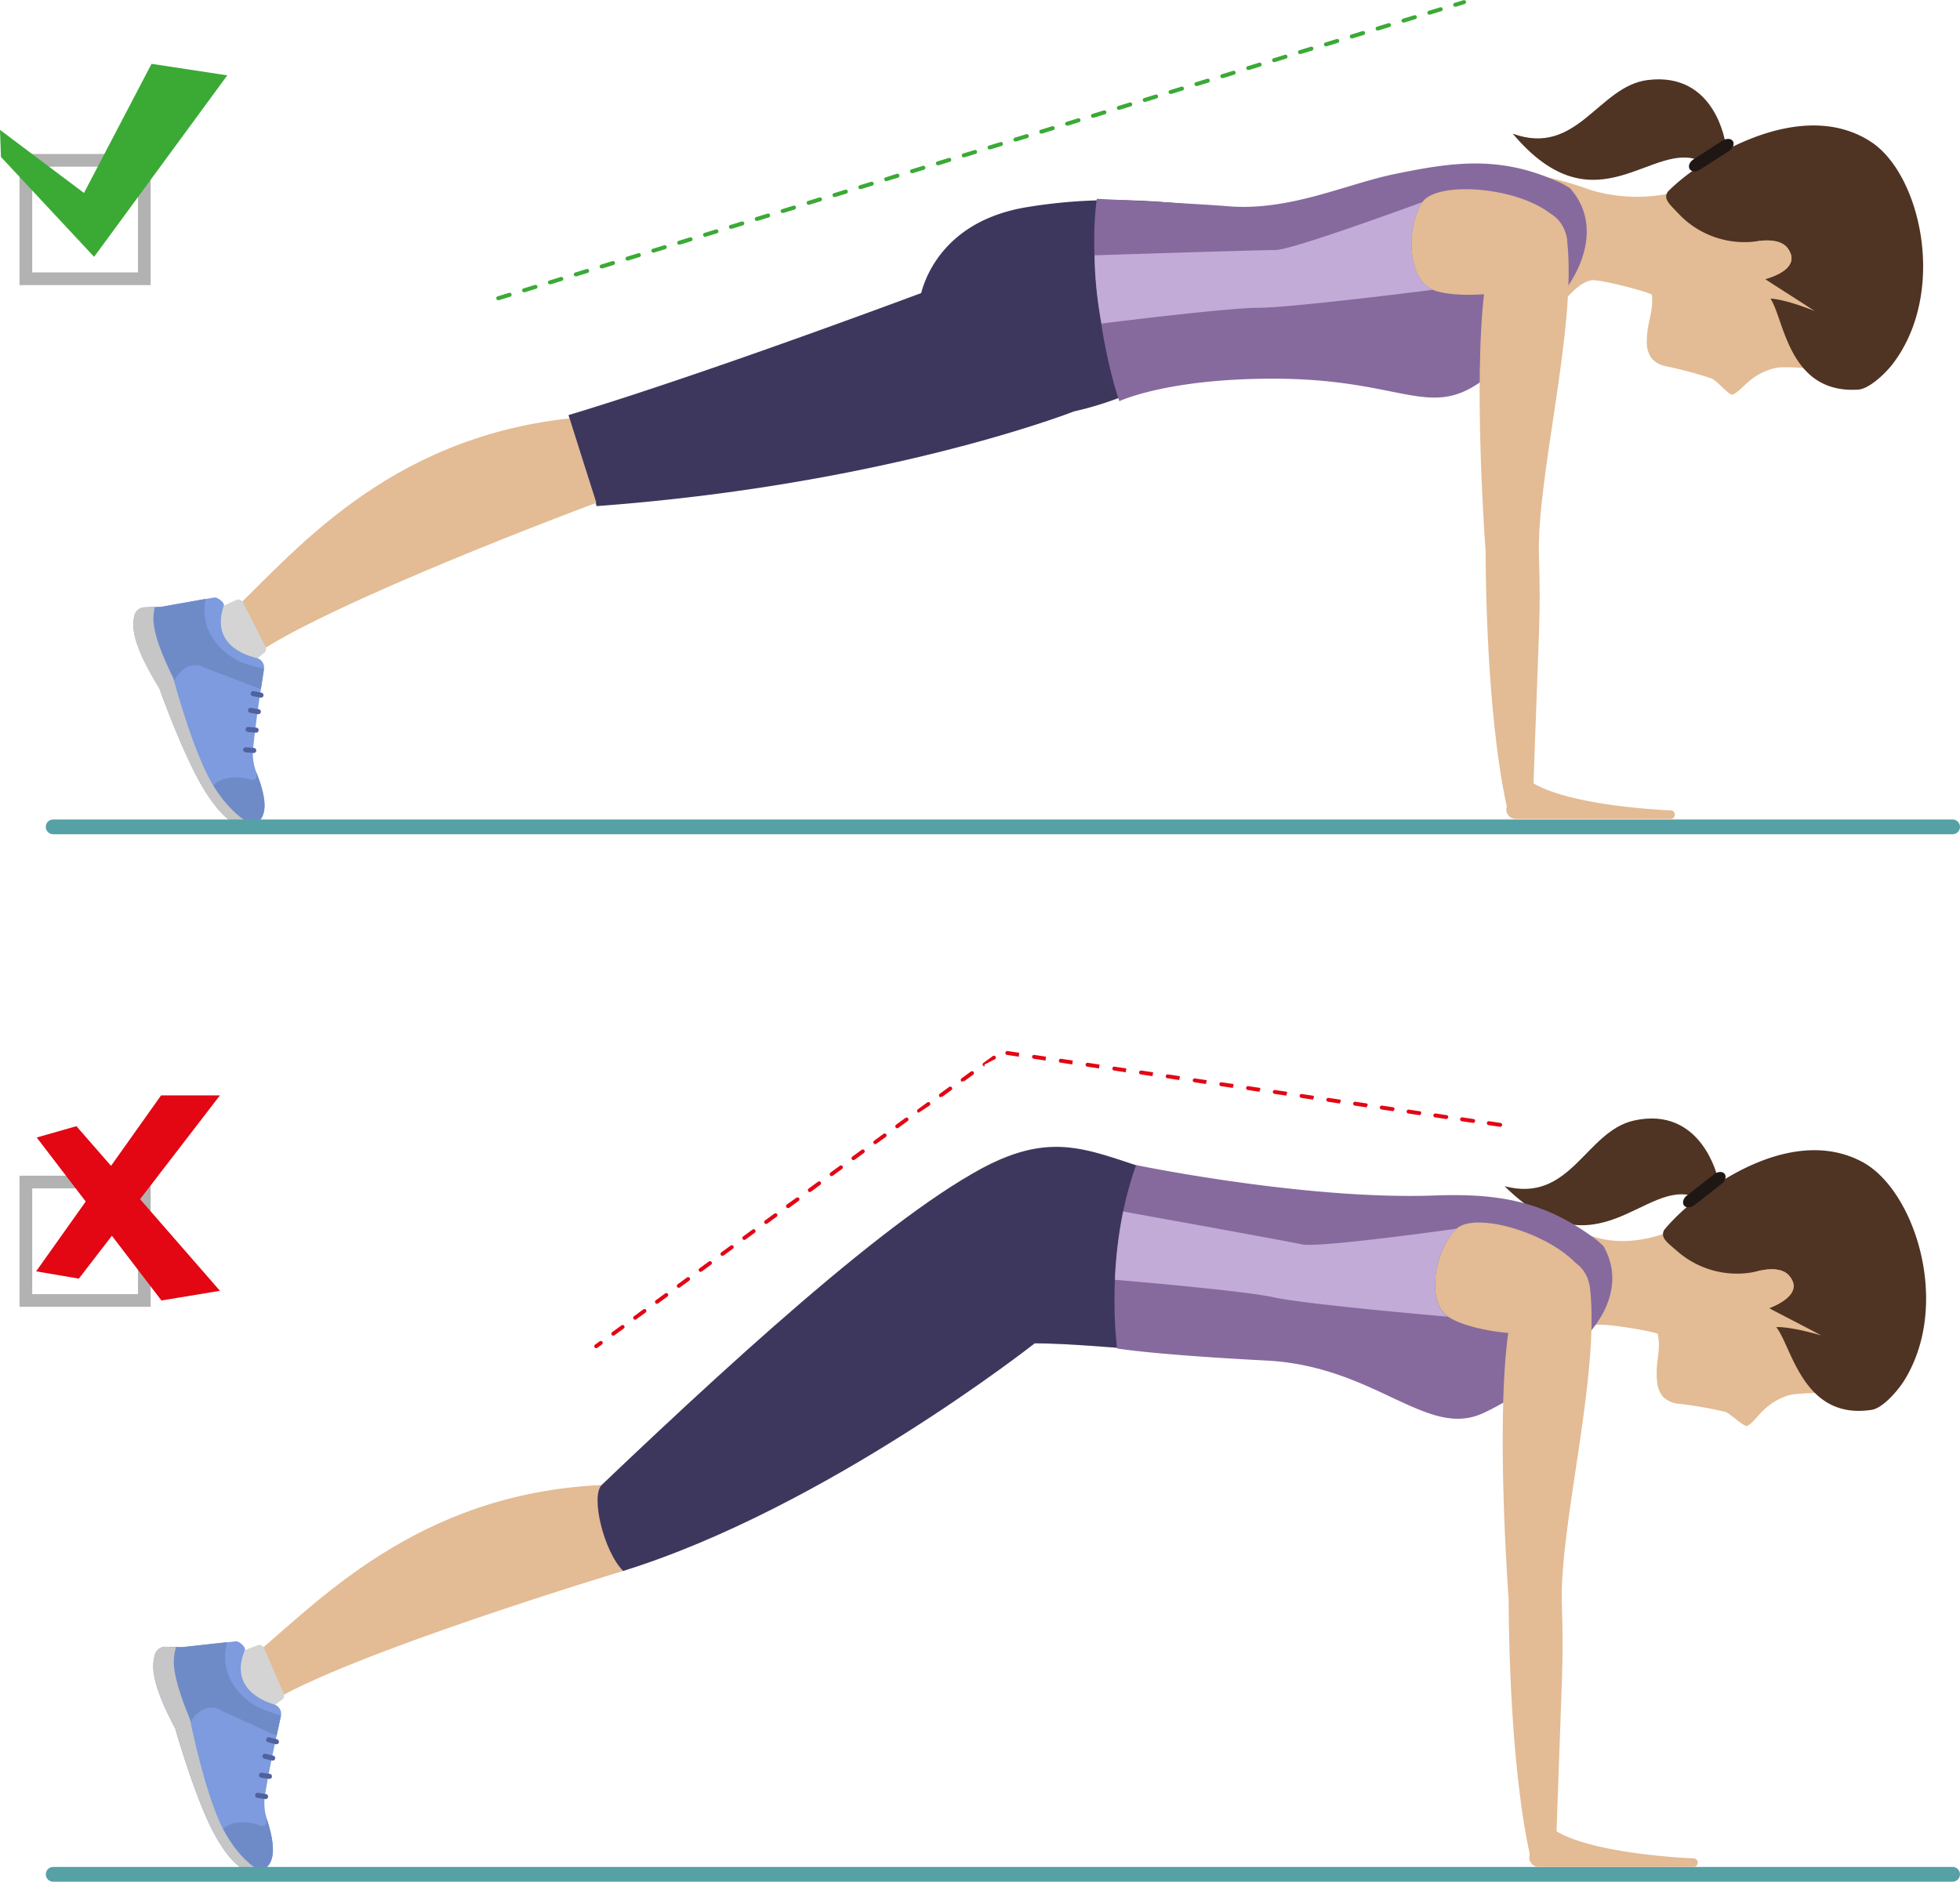 <svg id="Ñëîé_1" data-name="Ñëîé 1" xmlns="http://www.w3.org/2000/svg" viewBox="0 0 507.14 486.99"><defs><style>.cls-1{fill:#e3bb94;}.cls-2{fill:#4f3323;}.cls-3{fill:#3d375e;}.cls-4{fill:#1f1714;}.cls-5{fill:#866a9e;}.cls-6{fill:#c2abd6;}.cls-7{fill:#d4d4d4;}.cls-8{fill:#7d9bde;}.cls-9{fill:#6f8bc7;}.cls-10{fill:#50619e;}.cls-11{fill:#c6c6c6;}.cls-12{fill:#55a1a6;}.cls-13{fill:#3aaa35;}.cls-14{fill:#b2b2b2;}.cls-15{fill:#e30613;}</style></defs><title>mini-challenge-plank-pose-02</title><path class="cls-1" d="M288.58,120.67S241,139.56,165.26,145.14c0,0-9.58-15.95-7-21.85,37.58-11.32,96.45-33.53,96.45-33.53Z" transform="translate(-10.95 -15.02)"/><path class="cls-2" d="M457.46,52.41S455,33.46,437.23,35.74c-12.76,1.64-18.18,19.94-34.87,13.87,21.63,25.68,36.34,1,48.93,7.22Z" transform="translate(-10.95 -15.02)"/><path class="cls-1" d="M340.05,110.43c18.76,0,29.56,5.65,40.86,5.65,6.35,0,7.64,4.08,30.65-18.93,4.93-4.93,7.49-9,11.37-9.63,3.23,0,15.38,3.29,15.44,3.81,0.33,2.9-.37,5.15-0.89,7.81a21.93,21.93,0,0,0-.42,4.49,7,7,0,0,0,1.14,4,6.5,6.5,0,0,0,3.88,2.19A107,107,0,0,1,453.93,113c1.28,0.58,4.49,4.45,5.34,4.14,1.24-.45,3.15-2.59,4.29-3.49a15.76,15.76,0,0,1,7-3.44c2.48-.43,8.3.2,10.76,0.22,5.3,0.05,8.66-1.56,13.27-4.42,16.58-10.33,13.33-32.77.82-47.73-6.33-7.57-12.79-10.33-22.35-9.08-11.2,1.46-10.12,7.45-19.83,12.35a42.11,42.11,0,0,1-29.93,2.88c-3.54-1-22.14-9.29-49.2-3.17-12.5,2.83-31.15,9-47.15,8.2-10.22-.49-27.9-3.67-50.37.11-19.65,3.3-27.2,17.12-27.2,27.07s4.7,24.84,31.35,24.84C298.19,121.44,305.17,110.43,340.05,110.43Z" transform="translate(-10.95 -15.02)"/><path class="cls-3" d="M165.32,146c73.9-5.45,121.61-23.77,123.53-24.51a85,85,0,0,0,11.2-3.34c8.78-3.06,19.71-6.86,40-6.86L329.8,68.6c-0.93,0-1.85,0-2.76-.06-2.17-.1-4.66-0.33-7.54-0.59-5.58-.5-12.52-1.13-20.45-1.13a134.86,134.86,0,0,0-22.58,1.84c-20.49,3.44-25.89,17.3-27.17,22.2-14.12,5.26-60.2,22.24-91.26,31.59Z" transform="translate(-10.95 -15.02)"/><path class="cls-2" d="M495.15,51.79c12.73,8.42,19.62,38.42,5.8,57.06-2,2.72-6.35,6.84-9.22,7-18,1.14-19.1-18.18-22.67-23.54,1.64,0,6,1,11.41,3.2-3.3-2.2-7.91-5.08-12.79-8.26,2.6-.73,9.29-3.14,5.87-7.95-1.36-1.91-4.4-2.34-7.54-1.91a23.43,23.43,0,0,1-20.16-6.47c-3-3.14-4.56-4.34-3.4-6.25C450.33,56.52,476.64,39.55,495.15,51.79Z" transform="translate(-10.95 -15.02)"/><path class="cls-1" d="M466.69,87.52s11-2.29,6.85-8.19c-3.51-4.94-18.27,0-16.95,4.17S466.69,87.52,466.69,87.52Z" transform="translate(-10.95 -15.02)"/><path class="cls-4" d="M448.14,58.78h0c0.47,0.73,1.7.79,2.72,0.12l7.47-4.82c1-.66,1.48-1.8,1-2.53h0c-0.47-.73-1.7-0.79-2.72-0.12l-7.47,4.82C448.13,56.91,447.67,58,448.14,58.78Z" transform="translate(-10.95 -15.02)"/><path class="cls-5" d="M294.74,66.47c-2.33,17.2,1.91,40.93,5.83,52.38,0,0,12.19-5.83,39.76-5.83,34.4,0,40.58,11.32,55.46-.47,7.17-10.7,16.69-17.91,20.48-23,3.43-4.59,9.37-16.32.89-25.84a21.54,21.54,0,0,0-3.84-2c-14.89-6.51-27.1-4.63-41.64-1.62-12.5,2.59-27.06,9.6-42.9,8.31C319.49,67.65,294.74,66.47,294.74,66.47ZM379,67.31c5.05-7.17,38.62-2.46,37.43,11.35C415.33,91.51,388.54,93,381.65,90S374.94,73.1,379,67.31Z" transform="translate(-10.95 -15.02)"/><path class="cls-6" d="M377.69,69.79c-2.68,6.58-2,17.65,4,20.23,0,0-36.57,4.65-45,4.65s-40.72,4.09-40.72,4.09a99.25,99.25,0,0,1-1.81-17.67s42.31-1.36,46.77-1.36S379,67.31,379,67.31Z" transform="translate(-10.95 -15.02)"/><path class="cls-1" d="M165.26,145.14S94.8,171.32,75.71,185.27l-5.32-11.46c16-14.91,39.94-45.3,87.91-50.51Z" transform="translate(-10.95 -15.02)"/><path class="cls-1" d="M75.71,185.27L75.09,214.5S54,176.1,56.07,175.33c9.91-3.7,14.33-1.52,14.33-1.52Z" transform="translate(-10.95 -15.02)"/><path class="cls-7" d="M73.18,189L79,184.2a1.37,1.37,0,0,0,.64-1.87l-5.82-11.4a1.37,1.37,0,0,0-1.8-.62L64,174Z" transform="translate(-10.95 -15.02)"/><path class="cls-8" d="M66.34,169.66l-13.78,2.4-4.18.13a2.81,2.81,0,0,0-2.68,2.28c-0.54,2.82-.74,6.92,6.5,18.72,0,0,6.44,18.21,12,26.88s9.86,10.07,12.86,8.19c2.7-1.69,3.39-5.29.26-13.25a13.38,13.38,0,0,1-.89-6.21c1-9.44,2-15.09,2.82-20.67a2.53,2.53,0,0,0-1.88-2.82c-4.48-1.07-11.65-4.4-8.51-13.56C69.15,171,67.16,169.44,66.34,169.66Z" transform="translate(-10.95 -15.02)"/><path class="cls-9" d="M77.07,228.27c2.72-1.7,3.4-5.35.19-13.43,0.39,2.1-.77,2.17-1.75,1.89a11.71,11.71,0,0,0-5.84-.29,7.31,7.31,0,0,0-3.54,1.81C65.06,217.61,74.06,230.15,77.07,228.27Z" transform="translate(-10.95 -15.02)"/><path class="cls-10" d="M73.94,209.33a0.65,0.65,0,0,0,.54.38l2.07,0.18a0.65,0.65,0,0,0,.11-1.3l-2.07-.18a0.65,0.65,0,0,0-.71.59A0.64,0.64,0,0,0,73.94,209.33Z" transform="translate(-10.95 -15.02)"/><path class="cls-10" d="M74.56,204.07a0.65,0.65,0,0,0,.54.38l2.07,0.18a0.65,0.65,0,0,0,.11-1.3l-2.07-.18a0.65,0.65,0,0,0-.71.59A0.64,0.64,0,0,0,74.56,204.07Z" transform="translate(-10.95 -15.02)"/><path class="cls-10" d="M75.19,199.12a0.65,0.65,0,0,0,.49.38l2,0.35a0.65,0.65,0,1,0,.22-1.29l-2-.35A0.65,0.65,0,0,0,75.19,199.12Z" transform="translate(-10.95 -15.02)"/><path class="cls-9" d="M64.19,170s-3,10.07,8.83,16.28a64.79,64.79,0,0,0,6.25,1.83l-0.8,5.27-14.64-5.59S59.61,185,56,191.13a2.31,2.31,0,0,1-3.23-1l-3.3-17.92,3.09-.1Z" transform="translate(-10.95 -15.02)"/><path class="cls-10" d="M75.88,194.8a0.65,0.65,0,0,0,.48.38l2,0.38a0.65,0.65,0,0,0,.24-1.28l-2-.38a0.65,0.65,0,0,0-.76.52A0.64,0.64,0,0,0,75.88,194.8Z" transform="translate(-10.95 -15.02)"/><path class="cls-11" d="M51,172.11c-0.53,2.83-1.32,5.94,4.82,18.47,0,0,5.17,19.76,10.74,28.43,3.24,5,6.86,8.17,9.92,9.56-3,1.38-7.07-.34-12.3-8.49-5.57-8.68-12-26.88-12-26.88-7.22-11.78-7-15.88-6.5-18.7a2.82,2.82,0,0,1,2.68-2.3Z" transform="translate(-10.95 -15.02)"/><path class="cls-1" d="M409.14,158.8c-0.61-20.43,9.86-59.18,7.29-81.55C415.14,66.08,398.2,64,395,90.57c-2.89,24.25.35,67.2,0.35,67.2s-0.18,40.15,5.47,65.94l6.73-.59C409.26,173.3,409.62,175.13,409.14,158.8Z" transform="translate(-10.95 -15.02)"/><path class="cls-1" d="M405.54,216.15c-1.23-1.12-4.7,7.55-4.7,7.55a2.44,2.44,0,0,0,2.3,3.25h40.11a1.11,1.11,0,0,0,.15-2.2S413.81,223.71,405.54,216.15Z" transform="translate(-10.95 -15.02)"/><path class="cls-12" d="M24.72,230.92H516.17a1.91,1.91,0,0,0,1.91-1.91h0a1.91,1.91,0,0,0-1.91-1.91H24.72A1.91,1.91,0,0,0,22.8,229h0A1.91,1.91,0,0,0,24.72,230.92Z" transform="translate(-10.95 -15.02)"/><path class="cls-13" d="M139.94,92.69a0.5,0.5,0,0,1-.15-1l2.87-.88a0.5,0.5,0,0,1,.29,1l-2.87.88Zm6.69-2.05a0.5,0.5,0,0,1-.15-1l2.87-.88a0.5,0.5,0,0,1,.29,1l-2.87.88Zm6.69-2.05a0.5,0.5,0,0,1-.15-1l2.87-.88a0.5,0.5,0,1,1,.29,1l-2.87.88ZM160,86.53a0.5,0.5,0,0,1-.15-1l2.87-.88a0.5,0.5,0,0,1,.29,1l-2.87.88Zm6.69-2.05a0.5,0.5,0,0,1-.15-1l2.87-.88a0.5,0.5,0,1,1,.29,1l-2.87.88Zm6.69-2.05a0.5,0.5,0,0,1-.15-1l2.87-.88a0.5,0.5,0,1,1,.29,1l-2.87.88Zm6.69-2.05a0.5,0.5,0,0,1-.15-1l2.87-.88a0.5,0.5,0,1,1,.29,1l-2.87.88Zm6.69-2.05a0.5,0.5,0,0,1-.15-1l2.87-.88a0.5,0.5,0,0,1,.29,1l-2.87.88Zm6.69-2.05a0.5,0.5,0,0,1-.15-1l2.87-.88a0.5,0.5,0,1,1,.29,1l-2.87.88Zm6.69-2.05a0.5,0.5,0,0,1-.15-1l2.87-.88a0.5,0.5,0,1,1,.29,1l-2.87.88Zm6.69-2.05a0.5,0.5,0,0,1-.15-1l2.87-.88a0.5,0.5,0,1,1,.29,1l-2.87.88Zm6.69-2.05a0.5,0.5,0,0,1-.15-1l2.87-.88a0.5,0.5,0,0,1,.29,1l-2.87.88ZM220.25,68a0.5,0.5,0,0,1-.15-1l2.87-.88a0.5,0.5,0,1,1,.29,1l-2.87.88ZM226.94,66a0.5,0.5,0,0,1-.15-1l2.87-.88a0.5,0.5,0,0,1,.29,1l-2.87.88Zm6.69-2.05a0.5,0.5,0,0,1-.15-1l2.87-.88a0.5,0.5,0,1,1,.29,1l-2.87.88Zm6.69-2.05a0.5,0.5,0,0,1-.15-1L243,60a0.5,0.5,0,1,1,.29,1l-2.87.88ZM247,59.83a0.5,0.5,0,0,1-.15-1l2.87-.88a0.5,0.5,0,0,1,.29,1l-2.87.88Zm6.69-2.05a0.5,0.5,0,0,1-.15-1l2.87-.88a0.5,0.5,0,0,1,.29,1l-2.87.88Zm6.69-2.05a0.5,0.5,0,0,1-.15-1l2.87-.88a0.5,0.5,0,0,1,.29,1l-2.87.88Zm6.69-2.05a0.5,0.5,0,0,1-.15-1l2.87-.88a0.5,0.5,0,0,1,.29,1l-2.87.88Zm6.69-2.05a0.5,0.5,0,0,1-.15-1l2.87-.88a0.5,0.5,0,0,1,.29,1l-2.87.88Zm6.69-2.05a0.5,0.5,0,0,1-.15-1l2.87-.88a0.5,0.5,0,0,1,.29,1l-2.87.88Zm6.69-2.05a0.5,0.5,0,0,1-.15-1l2.87-.88a0.5,0.5,0,0,1,.29,1l-2.87.88Zm6.69-2.05a0.5,0.5,0,0,1-.15-1l2.87-.88a0.5,0.5,0,0,1,.29,1l-2.87.88Zm6.69-2.05a0.5,0.5,0,0,1-.15-1l2.87-.88a0.5,0.5,0,0,1,.29,1l-2.87.88Zm6.69-2.05a0.5,0.5,0,0,1-.15-1l2.87-.88a0.5,0.5,0,0,1,.29,1l-2.87.88Zm6.69-2.05a0.5,0.5,0,0,1-.15-1l2.87-.88a0.5,0.5,0,0,1,.29,1l-2.87.88Zm6.69-2.05a0.5,0.5,0,0,1-.15-1l2.87-.88a0.5,0.5,0,0,1,.29,1l-2.87.88Zm6.69-2.05a0.5,0.5,0,0,1-.15-1l2.87-.88a0.5,0.5,0,0,1,.29,1l-2.87.88ZM334,33.13a0.5,0.5,0,0,1-.15-1l2.87-.88a0.5,0.5,0,0,1,.29,1l-2.87.88Zm6.69-2.05a0.5,0.5,0,0,1-.15-1l2.87-.88a0.5,0.5,0,0,1,.29,1l-2.87.88ZM347.39,29a0.5,0.5,0,0,1-.15-1l2.87-.88a0.5,0.5,0,0,1,.29,1l-2.87.88ZM354.09,27a0.5,0.5,0,0,1-.15-1l2.87-.88a0.5,0.5,0,0,1,.29,1l-2.87.88Zm6.69-2.05a0.5,0.5,0,0,1-.15-1l2.87-.88a0.5,0.5,0,1,1,.29,1l-2.87.88Zm6.69-2.05a0.5,0.5,0,0,1-.15-1l2.87-.88a0.5,0.5,0,0,1,.29,1l-2.87.88Zm6.69-2.05a0.5,0.5,0,0,1-.15-1l2.87-.88a0.5,0.5,0,0,1,.29,1l-2.87.88Zm6.69-2.05a0.5,0.5,0,0,1-.15-1l2.87-.88a0.5,0.5,0,0,1,.29,1l-2.87.88Zm6.69-2.05a0.5,0.5,0,0,1-.15-1l2.22-.68a0.5,0.5,0,0,1,.29,1l-2.22.68Z" transform="translate(-10.95 -15.02)"/><path class="cls-14" d="M49.93,88.8H16V54.87H49.93V88.8ZM19.29,85.52H46.65V58.16H19.29V85.52Z" transform="translate(-10.95 -15.02)"/><polygon class="cls-13" points="0 33.61 0.25 40.62 24.35 66.47 58.81 19.5 39.21 16.52 21.73 49.94 0 33.61"/><path class="cls-1" d="M278.69,362.66s-38,26-106.5,58.92c0,0-10.77-13.83-5.56-22.24,50.25-48,90.79-76.48,90.79-76.48Z" transform="translate(-10.95 -15.02)"/><path class="cls-1" d="M172.19,421.58s-72,21.67-91.9,34.38L75.71,444.2c16.93-13.87,42.73-42.68,90.92-44.86Z" transform="translate(-10.95 -15.02)"/><path class="cls-1" d="M80.29,456l-2.47,29.14s-18.6-39.66-16.51-40.3c10.12-3.07,14.39-.61,14.39-0.61Z" transform="translate(-10.95 -15.02)"/><path class="cls-7" d="M77.53,459.52l6.08-4.4a1.37,1.37,0,0,0,.76-1.82l-5.09-11.75a1.37,1.37,0,0,0-1.75-.73L69.35,444Z" transform="translate(-10.95 -15.02)"/><path class="cls-8" d="M71.92,439.8L58,441.33l-4.18-.13A2.81,2.81,0,0,0,51,443.31c-0.72,2.78-1.17,6.86,5.3,19.09,0,0,5.27,18.58,10.29,27.59s9.2,10.67,12.32,9c2.8-1.51,3.71-5.07,1.1-13.21a13.38,13.38,0,0,1-.49-6.25c1.55-9.36,3-14.94,4.12-20.45a2.53,2.53,0,0,0-1.7-2.93c-4.41-1.35-11.34-5.13-7.64-14.07C74.64,441.28,72.75,439.63,71.92,439.8Z" transform="translate(-10.95 -15.02)"/><path class="cls-9" d="M78.93,499c2.82-1.52,3.73-5.12,1-13.39,0.26,2.12-.9,2.12-1.87,1.78a11.71,11.71,0,0,0-5.81-.66,7.31,7.31,0,0,0-3.65,1.59C67.61,487.57,75.81,500.66,78.93,499Z" transform="translate(-10.95 -15.02)"/><path class="cls-10" d="M77,479.88a0.65,0.65,0,0,0,.51.42l2.06,0.31a0.65,0.65,0,0,0,.19-1.29L77.71,479a0.65,0.65,0,0,0-.74.55A0.65,0.65,0,0,0,77,479.88Z" transform="translate(-10.95 -15.02)"/><path class="cls-10" d="M78,474.66a0.65,0.65,0,0,0,.51.42l2.06,0.31a0.65,0.65,0,0,0,.19-1.29l-2.06-.31a0.65,0.65,0,0,0-.74.55A0.65,0.65,0,0,0,78,474.66Z" transform="translate(-10.95 -15.02)"/><path class="cls-10" d="M78.89,469.76a0.65,0.65,0,0,0,.46.41l2,0.48a0.65,0.65,0,1,0,.3-1.27l-2-.48A0.65,0.65,0,0,0,78.89,469.76Z" transform="translate(-10.95 -15.02)"/><path class="cls-9" d="M69.75,440s-3.68,9.86,7.78,16.8a64.79,64.79,0,0,0,6.12,2.23l-1.13,5.21-14.26-6.5s-4-3.08-8,2.8a2.31,2.31,0,0,1-3.15-1.25l-2.16-18.1,3.09,0.1Z" transform="translate(-10.95 -15.02)"/><path class="cls-10" d="M79.86,465.5a0.65,0.65,0,0,0,.45.41l2,0.51a0.65,0.65,0,0,0,.32-1.27l-2-.51a0.65,0.65,0,0,0-.79.47A0.65,0.65,0,0,0,79.86,465.5Z" transform="translate(-10.95 -15.02)"/><path class="cls-11" d="M56.49,441.28c-0.71,2.79-1.69,5.84,3.64,18.74,0,0,3.91,20,8.92,29.06,2.91,5.23,6.33,8.59,9.29,10.17-3,1.19-7-.79-11.74-9.25-5-9-10.29-27.59-10.29-27.59-6.46-12.21-6-16.29-5.3-19.08a2.82,2.82,0,0,1,2.82-2.12Z" transform="translate(-10.95 -15.02)"/><path class="cls-12" d="M24.72,502H516.17a1.91,1.91,0,0,0,1.91-1.91h0a1.91,1.91,0,0,0-1.91-1.91H24.72a1.91,1.91,0,0,0-1.91,1.91h0A1.91,1.91,0,0,0,24.72,502Z" transform="translate(-10.95 -15.02)"/><path class="cls-2" d="M455.39,319.78s-4.15-18.65-21.66-14.77c-12.56,2.79-16.3,21.51-33.47,17,23.87,23.61,36.28-2.27,49.38,2.76Z" transform="translate(-10.95 -15.02)"/><path class="cls-1" d="M339.12,365.61c18.75,0.37,30.59,12.9,41.79,14.37,7.41,1,18.36-.76,32.82-11.49,5.6-4.15,6.64-9.68,10.45-10.62,3.22-.29,15.62,1.89,15.72,2.4,0.59,2.85.1,5.16-.18,7.85a21.93,21.93,0,0,0,0,4.51,7,7,0,0,0,1.5,3.84,6.5,6.5,0,0,0,4.06,1.83,107,107,0,0,1,12.08,2.1c1.33,0.46,4.88,4,5.7,3.64,1.2-.56,2.9-2.86,4-3.86a15.76,15.76,0,0,1,6.7-4.06c2.44-.65,8.29-0.56,10.74-0.76,5.29-.43,8.49-2.34,12.81-5.61,15.57-11.79,10.31-33.84-3.51-47.61-7-7-13.68-9.12-23.09-7-11,2.47-9.4,8.33-18.62,14.09-8.77,5.48-19.82,9.1-29.54,5.58-17.8-6.43-49.46-10.45-78.39-11.08-40.19-.88-49.14-17.78-72.28-9.47-24.37,8.75-23.07,27.17-22.17,37.08s12.6,11.18,29,11.33C294.19,362.81,304,364.92,339.12,365.61Z" transform="translate(-10.95 -15.02)"/><path class="cls-3" d="M319.1,320.7c-20.56-4.73-30-13-47.29-6.45-22.55,8.56-66.19,47.89-105.18,85.09-2.91,2.91.55,17.23,5.56,22.24,52.43-16.29,106.5-58.92,106.5-58.92,10,0.09,17.66,1,31.28,1.83C317.43,364.94,326,322.28,319.1,320.7Z" transform="translate(-10.95 -15.02)"/><path class="cls-2" d="M492.86,315.75c13.44,7.24,23,36.48,10.95,56.3-1.76,2.89-5.7,7.38-8.55,7.83-17.81,2.76-20.67-16.38-24.71-21.39,1.63-.15,6.09.49,11.65,2.15-3.48-1.89-8.34-4.35-13.49-7.06,2.53-1,9-4,5.13-8.45-1.53-1.78-4.59-1.94-7.68-1.22a23.43,23.43,0,0,1-20.66-4.61c-3.32-2.85-4.94-3.91-4-5.91C448.65,324.51,473.32,305.23,492.86,315.75Z" transform="translate(-10.95 -15.02)"/><path class="cls-1" d="M467.76,353.9s10.8-3.28,6.08-8.78c-3.94-4.6-18.2,1.66-16.5,5.69S467.76,353.9,467.76,353.9Z" transform="translate(-10.95 -15.02)"/><path class="cls-4" d="M446.68,327h0c0.54,0.68,1.76.63,2.72-.12l7-5.47c1-.75,1.31-1.93.78-2.61h0c-0.54-.68-1.76-0.63-2.72.12l-7,5.47C446.49,325.1,446.14,326.28,446.68,327Z" transform="translate(-10.95 -15.02)"/><path class="cls-5" d="M304.92,316.54C299,332.86,298.58,352,300,364c0,0,8.9,1.58,38.66,3.13,28.2,1.47,41.46,20.32,56,13.63,11.7-5.37,20.09-14,24.87-18.14,4.32-3.76,12.6-14,6.33-25.07a21.54,21.54,0,0,0-3.34-2.76c-13.18-9.51-25.52-10.9-40.36-10.38C348.67,325.62,304.92,316.54,304.92,316.54ZM387.84,333c6.45-5.95,38.26,5.75,34.19,19-3.79,12.32-30.29,8.11-36.4,3.75S382.63,337.82,387.84,333Z" transform="translate(-10.95 -15.02)"/><path class="cls-6" d="M386,335.17c-4,5.87-5.71,16.83-.4,20.61,0,0-36.73-3.17-45-5s-41.17-4.55-41.17-4.55a109.64,109.64,0,0,1,2.13-17.67s42,7.57,46.34,8.51S387.84,333,387.84,333Z" transform="translate(-10.95 -15.02)"/><path class="cls-15" d="M165.21,363.92a0.5,0.5,0,0,1-.3-0.9l1.2-.87a0.5,0.5,0,1,1,.59.81l-1.2.87A0.49,0.49,0,0,1,165.21,363.92Zm4.42-3.23a0.5,0.5,0,0,1-.3-0.9l2.42-1.77a0.5,0.5,0,1,1,.59.81l-2.42,1.77A0.49,0.49,0,0,1,169.63,360.69Zm5.65-4.13a0.5,0.5,0,0,1-.3-0.9l2.42-1.77a0.5,0.5,0,1,1,.59.81l-2.42,1.77A0.49,0.49,0,0,1,175.28,356.56Zm5.65-4.13a0.5,0.5,0,0,1-.3-0.9l2.42-1.77a0.5,0.5,0,1,1,.59.81l-2.42,1.77A0.49,0.49,0,0,1,180.93,352.43Zm5.65-4.13a0.5,0.5,0,0,1-.3-0.9l2.42-1.77a0.5,0.5,0,1,1,.59.81l-2.42,1.77A0.49,0.49,0,0,1,186.59,348.29Zm5.65-4.13a0.5,0.5,0,0,1-.3-0.9l2.42-1.77a0.5,0.5,0,1,1,.59.81l-2.42,1.77A0.49,0.49,0,0,1,192.24,344.16Zm5.65-4.13a0.5,0.5,0,0,1-.3-0.9l2.42-1.77a0.5,0.5,0,1,1,.59.81l-2.42,1.77A0.49,0.49,0,0,1,197.89,340Zm5.65-4.13a0.5,0.5,0,0,1-.3-0.9l2.42-1.77a0.5,0.5,0,1,1,.59.81l-2.42,1.77A0.49,0.49,0,0,1,203.54,335.9Zm5.65-4.13a0.5,0.5,0,0,1-.3-0.9l2.42-1.77a0.5,0.5,0,1,1,.59.81l-2.42,1.77A0.49,0.49,0,0,1,209.19,331.77Zm5.65-4.13a0.5,0.5,0,0,1-.3-0.9L217,325a0.5,0.5,0,1,1,.59.81l-2.42,1.77A0.49,0.49,0,0,1,214.84,327.64Zm5.65-4.13a0.5,0.5,0,0,1-.3-0.9l2.42-1.77a0.5,0.5,0,1,1,.59.81l-2.42,1.77A0.5,0.5,0,0,1,220.49,323.51Zm5.65-4.13a0.5,0.5,0,0,1-.3-0.9l2.42-1.77a0.5,0.5,0,1,1,.59.81l-2.42,1.77A0.49,0.49,0,0,1,226.14,319.38Zm5.65-4.13a0.5,0.5,0,0,1-.3-0.9l2.42-1.77a0.5,0.5,0,1,1,.59.81l-2.42,1.77A0.5,0.5,0,0,1,231.79,315.25Zm5.65-4.13a0.5,0.5,0,0,1-.3-0.9l2.42-1.77a0.5,0.5,0,1,1,.59.81L237.74,311A0.49,0.49,0,0,1,237.45,311.12ZM243.1,307a0.5,0.5,0,0,1-.3-0.9l2.42-1.77a0.5,0.5,0,1,1,.59.81l-2.42,1.77A0.49,0.49,0,0,1,243.1,307Zm156.08-.36H399.1l-3-.45a0.5,0.5,0,0,1,.15-1l3,0.45A0.5,0.5,0,0,1,399.18,306.62Zm-6.92-1h-0.08l-3-.45a0.5,0.5,0,0,1,.15-1l3,0.45A0.5,0.5,0,0,1,392.26,305.58Zm-6.92-1h-0.08l-3-.45a0.5,0.5,0,0,1,.15-1l3,0.45A0.5,0.5,0,0,1,385.34,304.54Zm-6.92-1h-0.08l-3-.45a0.5,0.5,0,1,1,.15-1l3,0.45A0.5,0.5,0,0,1,378.41,303.49Zm-129.67-.64a0.5,0.5,0,0,1-.3-0.9l2.42-1.77a0.5,0.5,0,1,1,.59.81L249,302.76A0.49,0.49,0,0,1,248.75,302.85Zm122.74-.4h-0.08l-3-.45a0.5,0.5,0,0,1,.15-1l3,0.45A0.5,0.5,0,0,1,371.49,302.45Zm-6.92-1H364.5l-3-.45a0.5,0.5,0,1,1,.15-1l3,0.45A0.5,0.5,0,0,1,364.57,301.41Zm-6.92-1h-0.08l-3-.45a0.5,0.5,0,1,1,.15-1l3,0.45A0.5,0.5,0,0,1,357.65,300.37Zm-6.92-1h-0.08l-3-.45a0.5,0.5,0,1,1,.15-1l3,0.45A0.5,0.5,0,0,1,350.73,299.32Zm-96.33-.6a0.5,0.5,0,0,1-.3-0.9l2.42-1.77a0.5,0.5,0,1,1,.59.81l-2.42,1.77A0.49,0.49,0,0,1,254.4,298.72Zm89.4-.44h-0.08l-3-.45a0.5,0.5,0,0,1,.15-1l3,0.45A0.5,0.5,0,0,1,343.8,298.28Zm-6.92-1h-0.08l-3-.45a0.5,0.5,0,0,1,.15-1l3,0.45A0.5,0.5,0,0,1,336.88,297.24Zm-6.92-1h-0.08l-3-.45a0.5,0.5,0,0,1,.15-1l3,0.45A0.5,0.5,0,0,1,330,296.2Zm-6.92-1H323l-3-.45a0.5,0.5,0,1,1,.15-1l3,0.45A0.5,0.5,0,0,1,323,295.15Zm-63-.56a0.5,0.5,0,0,1-.3-0.9l2.42-1.77a0.5,0.5,0,1,1,.59.81l-2.42,1.77A0.5,0.5,0,0,1,260.05,294.59Zm56.07-.48H316l-3-.45a0.5,0.5,0,0,1,.15-1l3,0.45A0.5,0.5,0,0,1,316.12,294.11Zm-6.92-1h-0.08l-3-.45a0.5,0.5,0,0,1,.15-1l3,0.45A0.5,0.5,0,0,1,309.19,293.07Zm-6.92-1H302.2l-3-.45a0.5,0.5,0,1,1,.15-1l3,0.45A0.5,0.5,0,0,1,302.27,292Zm-6.92-1h-0.08l-3-.45a0.5,0.5,0,0,1,.15-1l3,0.45A0.5,0.5,0,0,1,295.35,291Zm-29.65-.52a0.5,0.5,0,0,1-.29-0.9l2.42-1.77a0.5,0.5,0,1,1,.59.81L266,290.36A0.5,0.5,0,0,1,265.7,290.46Zm22.73-.52h-0.08l-3-.45a0.5,0.5,0,1,1,.15-1l3,0.45A0.5,0.5,0,0,1,288.43,289.94Zm-6.92-1h-0.08l-3-.45a0.5,0.5,0,1,1,.15-1l3,0.45A0.5,0.5,0,0,1,281.51,288.9Zm-6.92-1h-0.08l-3-.45a0.5,0.5,0,1,1,.15-1l3,0.45A0.5,0.5,0,0,1,274.59,287.86Z" transform="translate(-10.95 -15.02)"/><path class="cls-14" d="M49.93,353.22H16V319.29H49.93v33.93Zm-30.64-3.28H46.65V322.57H19.29v27.36Z" transform="translate(-10.95 -15.02)"/><polygon class="cls-15" points="56.91 283.48 41.68 283.48 28.73 301.72 19.77 291.45 9.5 294.38 22.18 310.95 9.35 329.02 20.4 330.91 28.95 319.81 41.77 336.56 56.91 334.06 36.24 310.34 56.91 283.48"/><path class="cls-1" d="M415.07,430c-0.61-20.43,9.86-59.18,7.29-81.55-1.29-11.17-18.23-13.28-21.4,13.32-2.89,24.25.35,67.2,0.35,67.2s-0.18,40.15,5.47,65.94l6.73-.59C415.19,444.52,415.55,446.34,415.07,430Z" transform="translate(-10.95 -15.02)"/><path class="cls-1" d="M411.47,487.37c-1.23-1.12-4.7,7.55-4.7,7.55a2.44,2.44,0,0,0,2.3,3.25h40.11a1.11,1.11,0,0,0,.15-2.2S419.74,494.92,411.47,487.37Z" transform="translate(-10.95 -15.02)"/></svg>